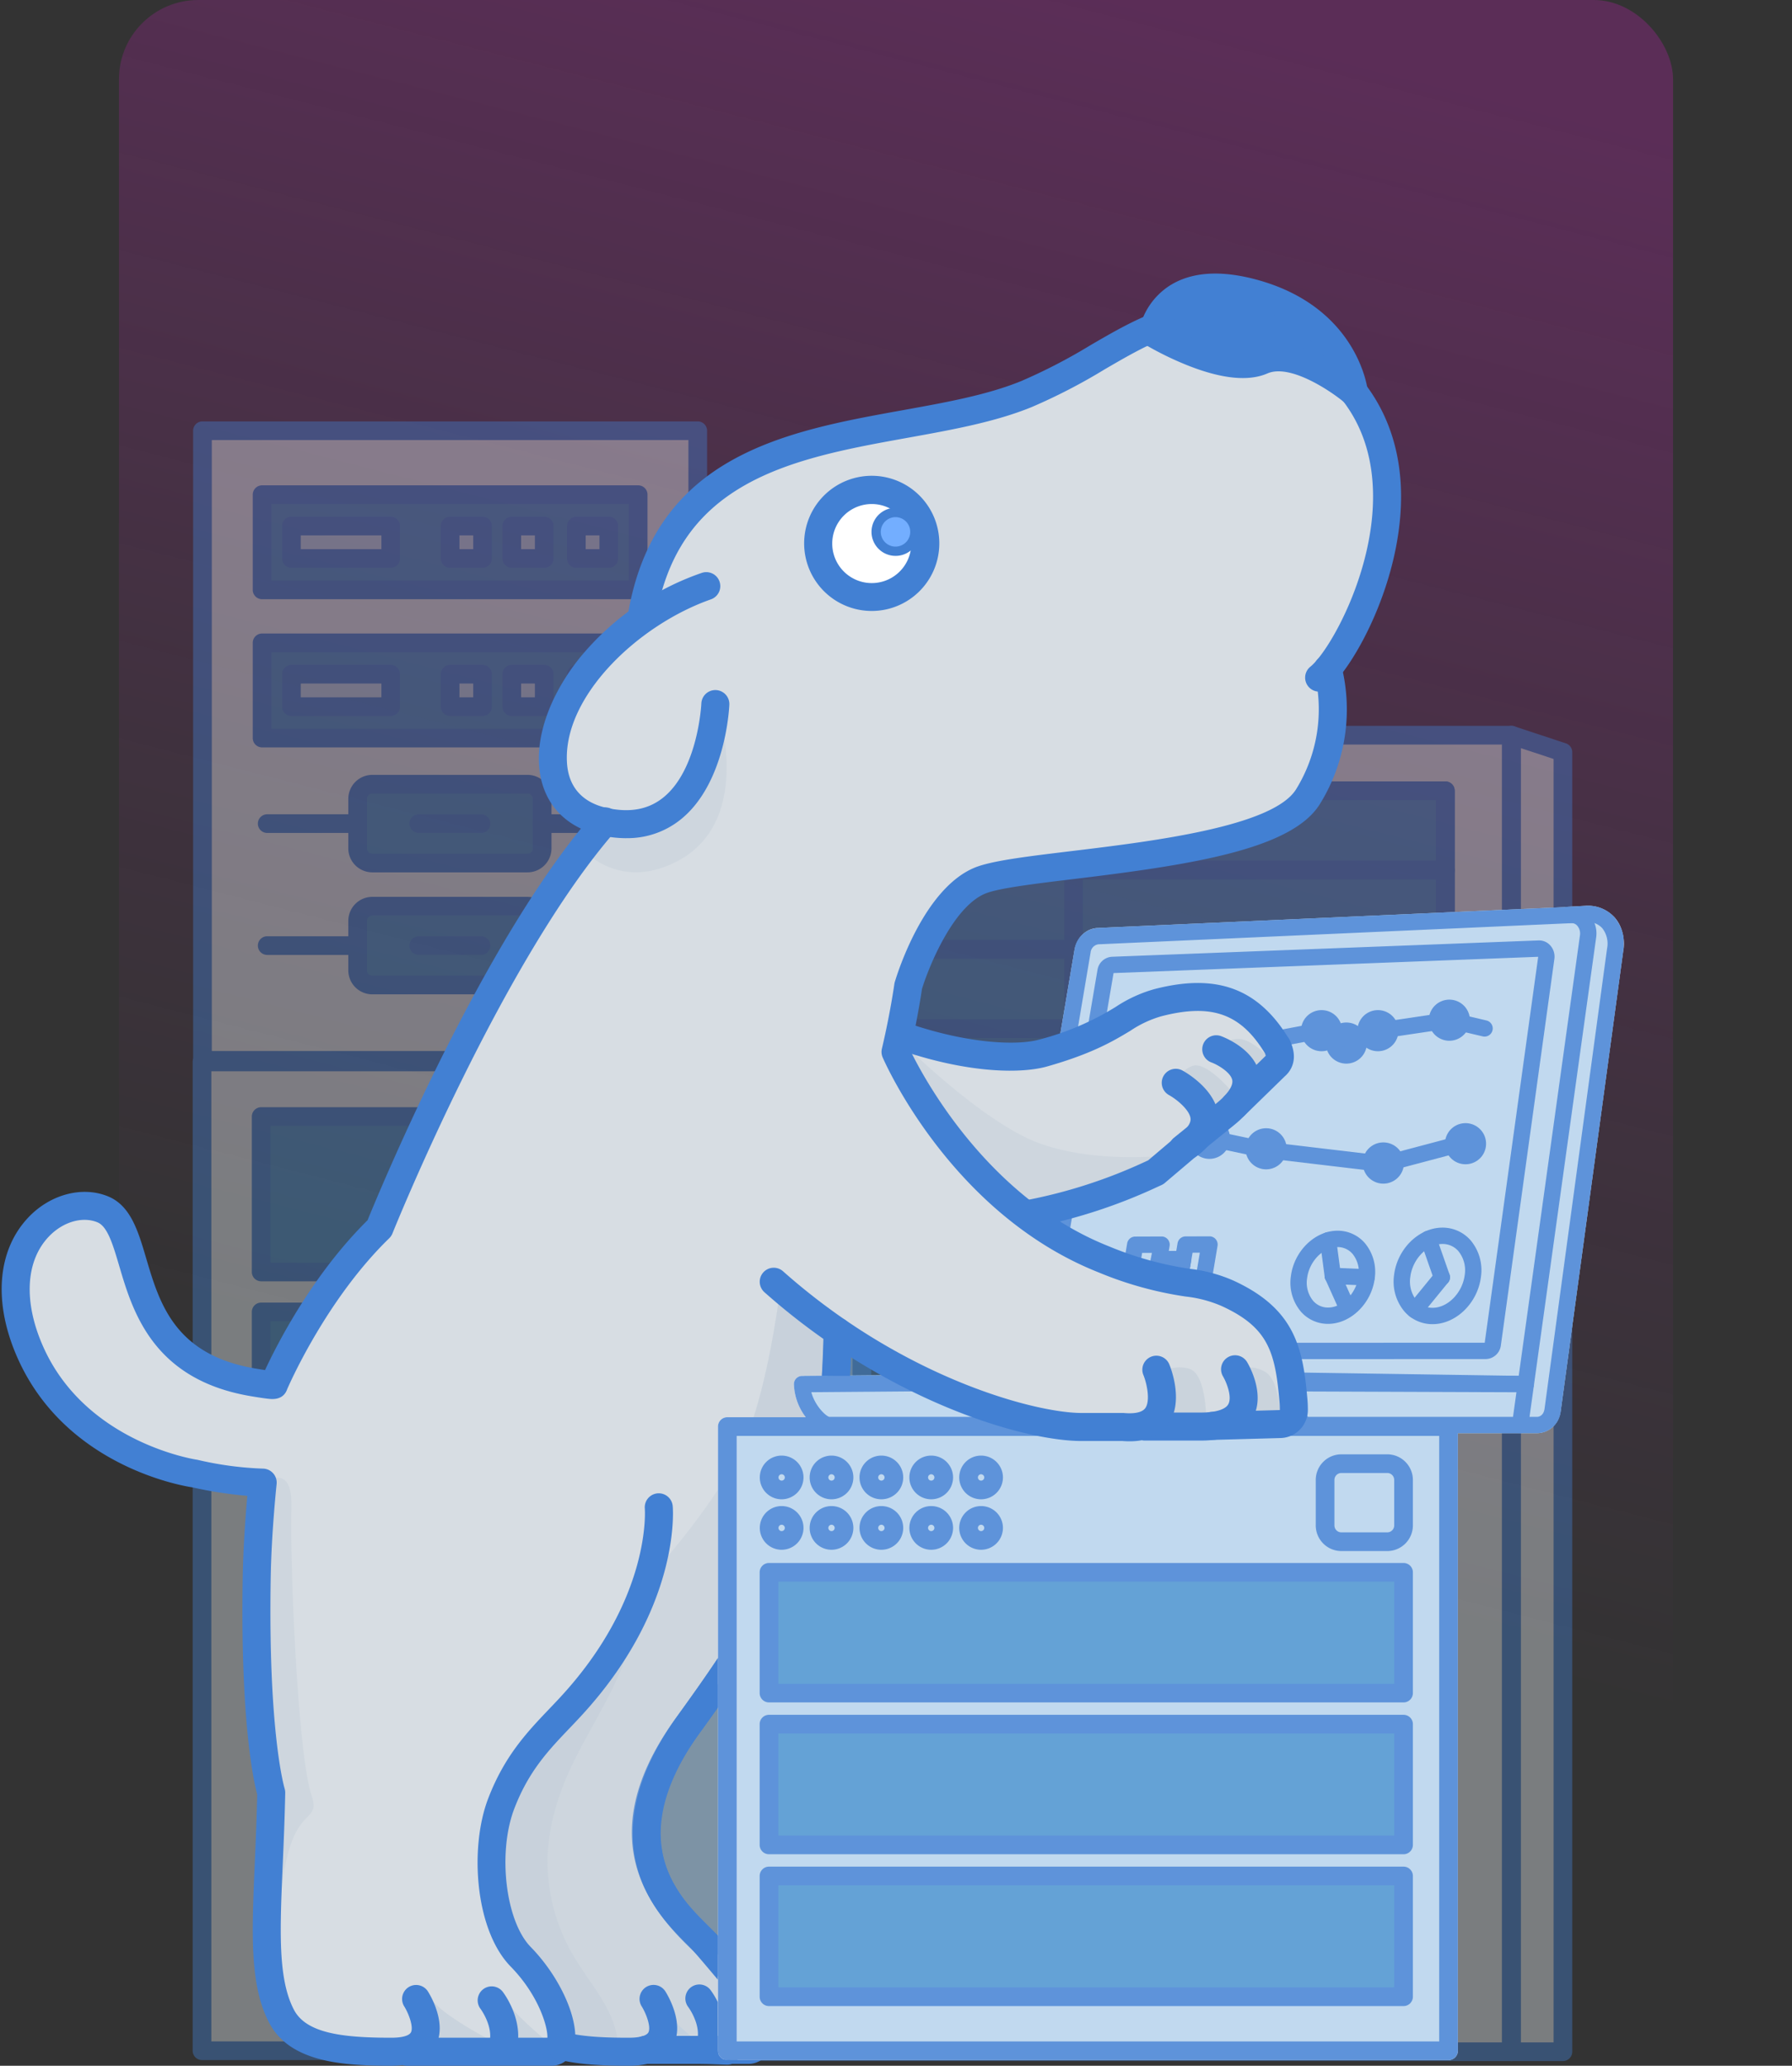 <?xml version="1.0" encoding="UTF-8"?>
<svg xmlns="http://www.w3.org/2000/svg" width="452" height="521" viewBox="0 0 452 521">
  <rect x="0" y="0" width="452" height="521" fill="#333333" stroke="none"/>
  <defs>
    <clipPath id="wbnwme3wzb">
      <path data-name="Rectangle 2554" style="fill:none" d="M0 0h409.16v452H0z"></path>
    </clipPath>
    <clipPath id="o3crdon7kc">
      <path data-name="Rectangle 2529" style="fill:none" d="M0 0h171.157v413.291H0z"></path>
    </clipPath>
    <clipPath id="vjwibgkxpd">
      <path data-name="Rectangle 2532" style="fill:none" d="M0 0h249.25v336.758H0z"></path>
    </clipPath>
    <clipPath id="hhtthblede">
      <path data-name="Rectangle 2533" style="fill:none" d="M0 0h58.979v145.191H0z"></path>
    </clipPath>
    <clipPath id="jarwl7i78f">
      <path data-name="Rectangle 2534" style="fill:none" d="M0 0h41.872v122.329H0z"></path>
    </clipPath>
    <clipPath id="depd463slg">
      <path data-name="Rectangle 2535" style="fill:none" d="M0 0h21.934v34.978H0z"></path>
    </clipPath>
    <clipPath id="fxlgde91xh">
      <path data-name="Rectangle 2543" style="fill:none" d="M0 0h228.48v291.137H0z"></path>
    </clipPath>
    <clipPath id="fqi5weobsi">
      <path data-name="Rectangle 2537" style="fill:none" d="M0 0h208.303v133.028H0z"></path>
    </clipPath>
    <clipPath id="cg9h2mbtsj">
      <path data-name="Rectangle 2539" style="fill:none" d="M0 0h181.915v157.431H0z"></path>
    </clipPath>
    <clipPath id="so79e8zcik">
      <path data-name="Rectangle 2544" style="fill:none" d="M0 0h12.747v14.565H0z"></path>
    </clipPath>
    <clipPath id="x3ktnooq1l">
      <path data-name="Rectangle 2545" style="fill:none" d="M0 0h11.437v15.085H0z"></path>
    </clipPath>
    <clipPath id="rqjndr6vzm">
      <path data-name="Rectangle 2546" style="fill:none" d="M0 0h36.352v43.603H0z"></path>
    </clipPath>
    <clipPath id="jdyfcq8ton">
      <path data-name="Rectangle 2547" style="fill:none" d="M0 0h74.058v43.461H0z"></path>
    </clipPath>
    <clipPath id="zrn2bjgkjo">
      <path data-name="Rectangle 2548" style="fill:none" d="M0 0h16.055v14.819H0z"></path>
    </clipPath>
    <clipPath id="oma52lqb1p">
      <path data-name="Rectangle 2549" style="fill:none" d="M0 0h14.774v15.001H0z"></path>
    </clipPath>
    <clipPath id="maq3bt31qq">
      <path data-name="Rectangle 2550" style="fill:none" d="M0 0h15.102v135.811H0z"></path>
    </clipPath>
    <clipPath id="1qpfwpgzwr">
      <path data-name="Rectangle 2551" style="fill:none" d="M0 0h14.07v13.314H0z"></path>
    </clipPath>
    <clipPath id="ixj3mmlw2s">
      <path data-name="Rectangle 2552" style="fill:none" d="M0 0h19.829v13.734H0z"></path>
    </clipPath>
    <linearGradient id="z17k0ycpua" x1=".544" y1=".748" x2=".691" gradientUnits="objectBoundingBox">
      <stop offset="0" stop-color="#be20b1" stop-opacity="0"></stop>
      <stop offset=".365" stop-color="#be20b1" stop-opacity=".302"></stop>
      <stop offset="1" stop-color="#be20b1"></stop>
    </linearGradient>
  </defs>
  <g data-name="Group 8218" transform="translate(-292 -175)">
    <rect data-name="Rectangle 2356" width="392" height="520" rx="20" transform="translate(322 175)" style="fill:url(#z17k0ycpua);opacity:.29"></rect>
    <g data-name="Group 7569">
      <g data-name="Group 7568" style="clip-path:url(#wbnwme3wzb)" transform="translate(292.42 244)">
        <g data-name="Group 7567">
          <g data-name="Group 7566" style="clip-path:url(#wbnwme3wzb)">
            <g data-name="Group 7514" style="opacity:.4">
              <g data-name="Group 7513">
                <g data-name="Group 7512" style="clip-path:url(#o3crdon7kc)" transform="translate(48.178 37.282)">
                  <path data-name="Rectangle 2515" transform="translate(1.426 161.554)" style="fill:#e4eaf0" d="M0 0h167.376v249.382H0z"></path>
                  <path data-name="Path 6631" d="M250.617 587.756H84.171a2.356 2.356 0 0 1-2.355-2.355V336.018a2.356 2.356 0 0 1 2.355-2.355h166.446a2.356 2.356 0 0 1 2.355 2.355V585.4a2.356 2.356 0 0 1-2.355 2.355m-164.09-4.711h161.735v-244.67H86.527z" transform="translate(-81.816 -174.465)" style="fill:#4280d3"></path>
                  <path data-name="Rectangle 2516" transform="translate(17.277 273.878)" style="fill:#4992cf" d="M0 0h137.704v39.2H0z"></path>
                  <path data-name="Path 6632" d="M247.215 568.325H109.51a2.356 2.356 0 0 1-2.355-2.355v-39.2a2.356 2.356 0 0 1 2.355-2.355h137.7a2.356 2.356 0 0 1 2.355 2.355v39.2a2.356 2.356 0 0 1-2.355 2.355m-135.349-4.711h132.998v-34.49H111.866z" transform="translate(-92.234 -252.89)" style="fill:#4280d3"></path>
                  <path data-name="Rectangle 2517" transform="translate(17.277 224.599)" style="fill:#4992cf" d="M0 0h137.704v39.2H0z"></path>
                  <path data-name="Path 6633" d="M247.215 484.638H109.51a2.355 2.355 0 0 1-2.355-2.355v-39.2a2.356 2.356 0 0 1 2.355-2.355h137.7a2.356 2.356 0 0 1 2.355 2.355v39.2a2.355 2.355 0 0 1-2.355 2.355m-135.349-4.711h132.998v-34.489H111.866z" transform="translate(-92.234 -218.483)" style="fill:#4280d3"></path>
                  <path data-name="Rectangle 2518" transform="translate(17.277 175.32)" style="fill:#4992cf" d="M0 0h137.704v39.2H0z"></path>
                  <path data-name="Path 6634" d="M247.215 400.952H109.51a2.356 2.356 0 0 1-2.355-2.355V359.4a2.356 2.356 0 0 1 2.355-2.355h137.7a2.356 2.356 0 0 1 2.355 2.355v39.2a2.356 2.356 0 0 1-2.355 2.355m-135.349-4.711h132.998v-34.492H111.866z" transform="translate(-92.234 -184.076)" style="fill:#4280d3"></path>
                  <path data-name="Path 6635" d="M333.364 734.334a6.527 6.527 0 1 1 6.527-6.527 6.534 6.534 0 0 1-6.527 6.527m0-8.343a1.816 1.816 0 1 0 1.816 1.816 1.818 1.818 0 0 0-1.816-1.816" transform="translate(-182.554 -333.831)" style="fill:#4280d3"></path>
                  <path data-name="Path 6636" d="M333.364 705.766a6.527 6.527 0 1 1 6.527-6.527 6.534 6.534 0 0 1-6.527 6.527m0-8.343a1.816 1.816 0 1 0 1.816 1.816 1.818 1.818 0 0 0-1.816-1.816" transform="translate(-182.554 -322.085)" style="fill:#4280d3"></path>
                  <path data-name="Path 6637" d="M305.286 734.334a6.527 6.527 0 1 1 6.527-6.527 6.534 6.534 0 0 1-6.527 6.527m0-8.343a1.816 1.816 0 1 0 1.816 1.816 1.818 1.818 0 0 0-1.816-1.816" transform="translate(-171.011 -333.831)" style="fill:#4280d3"></path>
                  <path data-name="Path 6638" d="M277.209 734.334a6.527 6.527 0 1 1 6.527-6.527 6.534 6.534 0 0 1-6.527 6.527m0-8.343a1.816 1.816 0 1 0 1.816 1.816 1.818 1.818 0 0 0-1.816-1.816" transform="translate(-159.467 -333.831)" style="fill:#4280d3"></path>
                  <path data-name="Path 6639" d="M277.209 705.766a6.527 6.527 0 1 1 6.527-6.527 6.534 6.534 0 0 1-6.527 6.527m0-8.343a1.816 1.816 0 1 0 1.816 1.816 1.818 1.818 0 0 0-1.816-1.816" transform="translate(-159.467 -322.085)" style="fill:#4280d3"></path>
                  <path data-name="Path 6640" d="M249.132 734.334a6.527 6.527 0 1 1 6.527-6.527 6.534 6.534 0 0 1-6.527 6.527m0-8.343a1.816 1.816 0 1 0 1.816 1.816 1.818 1.818 0 0 0-1.816-1.816" transform="translate(-147.923 -333.831)" style="fill:#4280d3"></path>
                  <path data-name="Path 6641" d="M249.132 705.766a6.527 6.527 0 1 1 6.527-6.527 6.534 6.534 0 0 1-6.527 6.527m0-8.343a1.816 1.816 0 1 0 1.816 1.816 1.818 1.818 0 0 0-1.816-1.816" transform="translate(-147.923 -322.085)" style="fill:#4280d3"></path>
                  <path data-name="Path 6642" d="M221.054 734.334a6.527 6.527 0 1 1 6.526-6.527 6.534 6.534 0 0 1-6.526 6.527m0-8.343a1.816 1.816 0 1 0 1.815 1.816 1.818 1.818 0 0 0-1.815-1.816" transform="translate(-136.379 -333.831)" style="fill:#4280d3"></path>
                  <path data-name="Path 6643" d="M221.054 705.766a6.527 6.527 0 1 1 6.526-6.527 6.534 6.534 0 0 1-6.526 6.527m0-8.343a1.816 1.816 0 1 0 1.815 1.816 1.818 1.818 0 0 0-1.815-1.816" transform="translate(-136.379 -322.085)" style="fill:#4280d3"></path>
                  <path data-name="Path 6644" d="M88.576 226.11h118.433a3.533 3.533 0 0 0 3.533-3.533V70.844a3.533 3.533 0 0 0-3.533-3.533H88.576a3.533 3.533 0 0 0-3.533 3.533v151.733a3.533 3.533 0 0 0 3.533 3.533" transform="translate(-83.143 -64.956)" style="fill:#e4eaf0"></path>
                  <path data-name="Path 6645" d="M209.294 226.821H84.363a2.356 2.356 0 0 1-2.355-2.355V65.667a2.356 2.356 0 0 1 2.355-2.355h124.931a2.356 2.356 0 0 1 2.355 2.355v158.8a2.356 2.356 0 0 1-2.355 2.355M86.719 222.11h120.22V68.022H86.719z" transform="translate(-81.895 -63.312)" style="fill:#4280d3"></path>
                  <path data-name="Rectangle 2519" transform="translate(17.503 18.478)" style="fill:#4992cf" d="M0 0h94.862v24.013H0z"></path>
                  <path data-name="Path 6646" d="M204.757 119.415H109.9a2.356 2.356 0 0 1-2.355-2.355V93.047a2.356 2.356 0 0 1 2.355-2.355h94.861a2.356 2.356 0 0 1 2.355 2.355v24.013a2.356 2.356 0 0 1-2.355 2.355m-92.51-4.715H202.4V95.4h-90.149z" transform="translate(-92.392 -74.569)" style="fill:#4280d3"></path>
                  <path data-name="Rectangle 2520" transform="translate(96.775 26.392)" style="fill:#bfd8ed" d="M0 0h8.185v8.185H0z"></path>
                  <path data-name="Path 6647" d="M252.7 117.027h-8.185a2.356 2.356 0 0 1-2.355-2.355v-8.185a2.356 2.356 0 0 1 2.355-2.355h8.185a2.356 2.356 0 0 1 2.355 2.355v8.185a2.356 2.356 0 0 1-2.355 2.355m-5.83-4.711h3.474v-3.474h-3.474z" transform="translate(-147.74 -80.094)" style="fill:#4280d3"></path>
                  <path data-name="Rectangle 2521" transform="translate(24.908 26.392)" style="fill:#bfd8ed" d="M0 0h25.049v8.185H0z"></path>
                  <path data-name="Path 6648" d="M147.518 117.027h-25.049a2.356 2.356 0 0 1-2.355-2.355v-8.185a2.356 2.356 0 0 1 2.355-2.355h25.049a2.356 2.356 0 0 1 2.355 2.355v8.185a2.356 2.356 0 0 1-2.355 2.355m-22.693-4.711h20.338v-3.474h-20.338z" transform="translate(-97.562 -80.094)" style="fill:#4280d3"></path>
                  <path data-name="Rectangle 2522" transform="translate(80.489 26.392)" style="fill:#bfd8ed" d="M0 0h8.185v8.185H0z"></path>
                  <path data-name="Path 6649" d="M225.043 117.027h-8.185a2.356 2.356 0 0 1-2.355-2.355v-8.185a2.356 2.356 0 0 1 2.355-2.355h8.185a2.356 2.356 0 0 1 2.355 2.355v8.185a2.356 2.356 0 0 1-2.355 2.355m-5.83-4.711h3.474v-3.474h-3.474z" transform="translate(-136.369 -80.094)" style="fill:#4280d3"></path>
                  <path data-name="Rectangle 2523" transform="translate(64.934 26.392)" style="fill:#bfd8ed" d="M0 0h8.185v8.185H0z"></path>
                  <path data-name="Path 6650" d="M198.628 117.027h-8.185a2.356 2.356 0 0 1-2.355-2.355v-8.185a2.356 2.356 0 0 1 2.355-2.355h8.185a2.356 2.356 0 0 1 2.355 2.355v8.185a2.356 2.356 0 0 1-2.355 2.355m-5.83-4.711h3.474v-3.474H192.8z" transform="translate(-125.508 -80.094)" style="fill:#4280d3"></path>
                  <path data-name="Rectangle 2524" transform="translate(17.503 55.85)" style="fill:#4992cf" d="M0 0h94.862v24.013H0z"></path>
                  <path data-name="Path 6651" d="M204.757 182.88H109.9a2.356 2.356 0 0 1-2.355-2.355v-24.014a2.356 2.356 0 0 1 2.355-2.355h94.861a2.356 2.356 0 0 1 2.355 2.355v24.013a2.356 2.356 0 0 1-2.355 2.355m-92.506-4.711H202.4v-19.3h-90.149z" transform="translate(-92.392 -100.662)" style="fill:#4280d3"></path>
                  <path data-name="Rectangle 2525" transform="translate(96.775 63.764)" style="fill:#bfd8ed" d="M0 0h8.185v8.185H0z"></path>
                  <path data-name="Path 6652" d="M252.7 180.492h-8.185a2.356 2.356 0 0 1-2.355-2.355v-8.185a2.356 2.356 0 0 1 2.355-2.355h8.185a2.356 2.356 0 0 1 2.355 2.355v8.185a2.356 2.356 0 0 1-2.355 2.355m-5.83-4.711h3.474v-3.474h-3.474z" transform="translate(-147.74 -106.188)" style="fill:#4280d3"></path>
                  <path data-name="Rectangle 2526" transform="translate(24.908 63.764)" style="fill:#bfd8ed" d="M0 0h25.049v8.185H0z"></path>
                  <path data-name="Path 6653" d="M147.518 180.492h-25.049a2.356 2.356 0 0 1-2.355-2.355v-8.185a2.356 2.356 0 0 1 2.355-2.355h25.049a2.356 2.356 0 0 1 2.355 2.355v8.185a2.356 2.356 0 0 1-2.355 2.355m-22.693-4.711h20.338v-3.474h-20.338z" transform="translate(-97.562 -106.188)" style="fill:#4280d3"></path>
                  <path data-name="Rectangle 2527" transform="translate(80.489 63.764)" style="fill:#bfd8ed" d="M0 0h8.185v8.185H0z"></path>
                  <path data-name="Path 6654" d="M225.043 180.492h-8.185a2.356 2.356 0 0 1-2.355-2.355v-8.185a2.356 2.356 0 0 1 2.355-2.355h8.185a2.356 2.356 0 0 1 2.355 2.355v8.185a2.356 2.356 0 0 1-2.355 2.355m-5.83-4.711h3.474v-3.474h-3.474z" transform="translate(-136.369 -106.188)" style="fill:#4280d3"></path>
                  <path data-name="Rectangle 2528" transform="translate(64.934 63.764)" style="fill:#bfd8ed" d="M0 0h8.185v8.185H0z"></path>
                  <path data-name="Path 6655" d="M198.628 180.492h-8.185a2.356 2.356 0 0 1-2.355-2.355v-8.185a2.356 2.356 0 0 1 2.355-2.355h8.185a2.356 2.356 0 0 1 2.355 2.355v8.185a2.356 2.356 0 0 1-2.355 2.355m-5.83-4.711h3.474v-3.474H192.8z" transform="translate(-125.508 -106.188)" style="fill:#4280d3"></path>
                  <path data-name="Path 6656" d="M195.325 290.823h-39.15a3.7 3.7 0 0 1-3.694-3.695v-12.486a3.7 3.7 0 0 1 3.694-3.7h39.149a3.7 3.7 0 0 1 3.694 3.7v12.487a3.7 3.7 0 0 1-3.694 3.695" transform="translate(-110.869 -148.68)" style="fill:#4992cf"></path>
                  <path data-name="Path 6657" d="M193.681 291.535h-39.149a6.057 6.057 0 0 1-6.05-6.051V273a6.057 6.057 0 0 1 6.05-6.051h39.149a6.057 6.057 0 0 1 6.05 6.051v12.486a6.057 6.057 0 0 1-6.05 6.051m-39.149-19.876a1.341 1.341 0 0 0-1.339 1.34v12.486a1.341 1.341 0 0 0 1.339 1.34h39.149a1.341 1.341 0 0 0 1.339-1.34V273a1.341 1.341 0 0 0-1.339-1.34z" transform="translate(-109.225 -147.035)" style="fill:#4280d3"></path>
                  <path data-name="Path 6658" d="M252.167 288.536h-22.3a2.355 2.355 0 1 1 0-4.711h22.3a2.355 2.355 0 1 1 0 4.711" transform="translate(-141.718 -153.974)" style="fill:#4280d3"></path>
                  <path data-name="Path 6659" d="M192.725 288.536H177a2.355 2.355 0 1 1 0-4.711h15.724a2.355 2.355 0 1 1 0 4.711" transform="translate(-119.982 -153.974)" style="fill:#4280d3"></path>
                  <path data-name="Path 6660" d="M134.4 288.536h-22.3a2.355 2.355 0 1 1 0-4.711h22.3a2.355 2.355 0 1 1 0 4.711" transform="translate(-93.301 -153.974)" style="fill:#4280d3"></path>
                  <path data-name="Path 6661" d="M195.325 238.58h-39.15a3.7 3.7 0 0 1-3.694-3.694V222.4a3.7 3.7 0 0 1 3.694-3.7h39.149a3.7 3.7 0 0 1 3.694 3.7v12.487a3.7 3.7 0 0 1-3.694 3.694" transform="translate(-110.869 -127.2)" style="fill:#4992cf"></path>
                  <path data-name="Path 6662" d="M193.681 239.291h-39.149a6.057 6.057 0 0 1-6.05-6.051v-12.485a6.057 6.057 0 0 1 6.05-6.051h39.149a6.057 6.057 0 0 1 6.05 6.051v12.486a6.057 6.057 0 0 1-6.05 6.051m-39.149-19.876a1.341 1.341 0 0 0-1.339 1.34v12.486a1.341 1.341 0 0 0 1.339 1.34h39.149a1.341 1.341 0 0 0 1.339-1.34v-12.487a1.341 1.341 0 0 0-1.339-1.34z" transform="translate(-109.225 -125.556)" style="fill:#4280d3"></path>
                  <path data-name="Path 6663" d="M252.167 236.292h-22.3a2.355 2.355 0 1 1 0-4.711h22.3a2.355 2.355 0 1 1 0 4.711" transform="translate(-141.718 -132.495)" style="fill:#4280d3"></path>
                  <path data-name="Path 6664" d="M192.725 236.292H177a2.355 2.355 0 1 1 0-4.711h15.724a2.355 2.355 0 1 1 0 4.711" transform="translate(-119.982 -132.495)" style="fill:#4280d3"></path>
                  <path data-name="Path 6665" d="M134.4 236.292h-22.3a2.355 2.355 0 1 1 0-4.711h22.3a2.355 2.355 0 1 1 0 4.711" transform="translate(-93.301 -132.495)" style="fill:#4280d3"></path>
                </g>
              </g>
            </g>
            <g data-name="Group 7517" style="opacity:.4">
              <g data-name="Group 7516">
                <g data-name="Group 7515" style="clip-path:url(#vjwibgkxpd)" transform="translate(146.903 114.063)">
                  <path data-name="Path 6666" d="m496.367 202-10.949-4.3H259.39l-9.918 4.3v327.75h246.895z" transform="translate(-249.472 -195.347)" style="fill:#e4eaf0"></path>
                  <path data-name="Rectangle 2530" transform="translate(29.65 16.375)" style="fill:#4992cf" d="M0 0h187.596v219.945H0z"></path>
                  <path data-name="Rectangle 2531" transform="translate(13.036 236.32)" style="fill:#82b5de" d="M0 0h204.21v84.062H0z"></path>
                  <path data-name="Path 6667" d="M490.8 530.461H269.894a2.356 2.356 0 0 1-2.355-2.355V196.058a2.356 2.356 0 0 1 2.355-2.355H490.8a2.356 2.356 0 0 1 2.355 2.355v332.048a2.356 2.356 0 0 1-2.355 2.355m-218.55-4.711h216.2V198.414h-216.2z" transform="translate(-256.9 -193.703)" style="fill:#4280d3"></path>
                  <path data-name="Path 6668" d="M470.295 526.23H260.529a2.355 2.355 0 0 1-2.355-2.355V219.866a2.356 2.356 0 0 1 2.355-2.355h209.766a2.356 2.356 0 0 1 2.355 2.355v304.008a2.355 2.355 0 0 1-2.355 2.355m-207.41-4.711H467.94v-299.3H262.885z" transform="translate(-253.05 -203.491)" style="fill:#4280d3"></path>
                  <path data-name="Path 6669" d="M485.773 242.217h-187.6a2.356 2.356 0 0 1-2.355-2.355v-20a2.356 2.356 0 0 1 2.355-2.355h187.6a2.356 2.356 0 0 1 2.355 2.355v20a2.356 2.356 0 0 1-2.355 2.355m-185.24-4.711h182.885v-15.284H300.533z" transform="translate(-268.528 -203.491)" style="fill:#4280d3"></path>
                  <path data-name="Path 6670" d="M485.773 276.173h-187.6a2.356 2.356 0 0 1-2.355-2.355v-20a2.356 2.356 0 0 1 2.355-2.355h187.6a2.356 2.356 0 0 1 2.355 2.355v20a2.356 2.356 0 0 1-2.355 2.355m-185.24-4.711h182.885v-15.284H300.533z" transform="translate(-268.528 -217.452)" style="fill:#4280d3"></path>
                  <path data-name="Path 6671" d="M485.773 310.129h-187.6a2.356 2.356 0 0 1-2.355-2.355v-19.996a2.355 2.355 0 0 1 2.355-2.355h187.6a2.355 2.355 0 0 1 2.355 2.355v19.995a2.356 2.356 0 0 1-2.355 2.355m-185.24-4.711h182.885v-15.284H300.533z" transform="translate(-268.528 -231.413)" style="fill:#4280d3"></path>
                  <path data-name="Path 6672" d="M485.773 344.084h-187.6a2.356 2.356 0 0 1-2.355-2.355v-20a2.356 2.356 0 0 1 2.355-2.355h187.6a2.356 2.356 0 0 1 2.355 2.355v20a2.356 2.356 0 0 1-2.355 2.355m-185.24-4.711h182.885v-15.284H300.533z" transform="translate(-268.528 -245.373)" style="fill:#4280d3"></path>
                  <path data-name="Path 6673" d="M485.773 378.04h-187.6a2.356 2.356 0 0 1-2.355-2.355v-20a2.356 2.356 0 0 1 2.355-2.355h187.6a2.356 2.356 0 0 1 2.355 2.355v20a2.356 2.356 0 0 1-2.355 2.355m-185.24-4.711h182.885v-15.284H300.533z" transform="translate(-268.528 -259.334)" style="fill:#4280d3"></path>
                  <path data-name="Path 6674" d="M485.773 412h-187.6a2.356 2.356 0 0 1-2.355-2.355v-20a2.355 2.355 0 0 1 2.355-2.355h187.6a2.355 2.355 0 0 1 2.355 2.355v19.995a2.356 2.356 0 0 1-2.355 2.36m-185.24-4.711h182.885V392H300.533z" transform="translate(-268.528 -273.295)" style="fill:#4280d3"></path>
                  <path data-name="Path 6675" d="M485.773 445.951h-187.6a2.356 2.356 0 0 1-2.355-2.355v-20a2.356 2.356 0 0 1 2.355-2.355h187.6a2.356 2.356 0 0 1 2.355 2.355v20a2.356 2.356 0 0 1-2.355 2.355m-185.24-4.711h182.885v-15.284H300.533z" transform="translate(-268.528 -287.255)" style="fill:#4280d3"></path>
                  <path data-name="Path 6676" d="M485.773 479.907h-187.6a2.356 2.356 0 0 1-2.355-2.355v-20a2.356 2.356 0 0 1 2.355-2.355h187.6a2.356 2.356 0 0 1 2.355 2.355v20a2.356 2.356 0 0 1-2.355 2.355m-185.24-4.707h182.885v-15.288H300.533z" transform="translate(-268.528 -301.216)" style="fill:#4280d3"></path>
                  <path data-name="Path 6677" d="M485.773 513.862h-187.6a2.356 2.356 0 0 1-2.355-2.355v-19.995a2.355 2.355 0 0 1 2.355-2.355h187.6a2.355 2.355 0 0 1 2.355 2.355v19.995a2.356 2.356 0 0 1-2.355 2.355m-185.24-4.711h182.885v-15.284H300.533z" transform="translate(-268.528 -315.177)" style="fill:#4280d3"></path>
                  <path data-name="Path 6678" d="M485.773 547.818h-187.6a2.356 2.356 0 0 1-2.355-2.355v-20a2.356 2.356 0 0 1 2.355-2.355h187.6a2.356 2.356 0 0 1 2.355 2.355v20a2.356 2.356 0 0 1-2.355 2.355m-185.24-4.711h182.885v-15.284H300.533z" transform="translate(-268.528 -329.137)" style="fill:#4280d3"></path>
                  <path data-name="Path 6679" d="M485.773 581.774h-187.6a2.356 2.356 0 0 1-2.355-2.355v-20a2.356 2.356 0 0 1 2.355-2.355h187.6a2.356 2.356 0 0 1 2.355 2.355v20a2.356 2.356 0 0 1-2.355 2.355m-185.24-4.711h182.885v-15.284H300.533z" transform="translate(-268.528 -343.098)" style="fill:#4280d3"></path>
                  <path data-name="Path 6680" d="M658.031 530.461h-12.994a2.356 2.356 0 0 1-2.355-2.355V196.058a2.356 2.356 0 0 1 3.095-2.236l12.994 4.3a2.355 2.355 0 0 1 1.616 2.236v327.748a2.356 2.356 0 0 1-2.355 2.355m-10.638-4.711h8.283V202.057l-8.283-2.739z" transform="translate(-411.137 -193.703)" style="fill:#4280d3"></path>
                  <path data-name="Path 6681" d="M418.043 708.928H384.5a9.042 9.042 0 0 1-9.032-9.032v-28.987a9.042 9.042 0 0 1 9.032-9.033h33.545a9.043 9.043 0 0 1 9.032 9.033V699.9a9.043 9.043 0 0 1-9.032 9.032M384.5 666.588a4.326 4.326 0 0 0-4.321 4.322v28.99a4.326 4.326 0 0 0 4.321 4.322h33.545a4.326 4.326 0 0 0 4.321-4.322v-28.991a4.326 4.326 0 0 0-4.321-4.322z" transform="translate(-301.273 -386.189)" style="fill:#4280d3"></path>
                  <path data-name="Path 6682" d="M497.688 708.928h-33.545a9.042 9.042 0 0 1-9.032-9.032v-28.987a9.042 9.042 0 0 1 9.032-9.033h33.545a9.043 9.043 0 0 1 9.032 9.033V699.9a9.043 9.043 0 0 1-9.032 9.032m-33.545-42.34a4.326 4.326 0 0 0-4.321 4.322V699.9a4.326 4.326 0 0 0 4.321 4.322h33.545a4.326 4.326 0 0 0 4.321-4.322v-28.991a4.326 4.326 0 0 0-4.321-4.322z" transform="translate(-334.019 -386.189)" style="fill:#4280d3"></path>
                  <path data-name="Path 6683" d="M577.332 708.928h-33.545a9.042 9.042 0 0 1-9.032-9.032v-28.987a9.042 9.042 0 0 1 9.032-9.033h33.545a9.042 9.042 0 0 1 9.032 9.033V699.9a9.042 9.042 0 0 1-9.032 9.032m-33.545-42.34a4.326 4.326 0 0 0-4.321 4.322V699.9a4.326 4.326 0 0 0 4.321 4.322h33.545a4.326 4.326 0 0 0 4.321-4.322v-28.991a4.326 4.326 0 0 0-4.321-4.322z" transform="translate(-366.764 -386.189)" style="fill:#4280d3"></path>
                  <path data-name="Path 6684" d="M418.043 638.075H384.5a9.042 9.042 0 0 1-9.032-9.033v-28.986a9.042 9.042 0 0 1 9.032-9.032h33.545a9.042 9.042 0 0 1 9.032 9.032v28.987a9.043 9.043 0 0 1-9.032 9.033M384.5 595.735a4.326 4.326 0 0 0-4.321 4.321v28.987a4.326 4.326 0 0 0 4.321 4.322h33.545a4.326 4.326 0 0 0 4.321-4.322v-28.987a4.326 4.326 0 0 0-4.321-4.321z" transform="translate(-301.273 -357.059)" style="fill:#4280d3"></path>
                  <path data-name="Path 6685" d="M497.688 638.075h-33.545a9.042 9.042 0 0 1-9.032-9.033v-28.986a9.042 9.042 0 0 1 9.032-9.032h33.545a9.042 9.042 0 0 1 9.032 9.032v28.987a9.043 9.043 0 0 1-9.032 9.033m-33.545-42.34a4.326 4.326 0 0 0-4.321 4.321v28.987a4.326 4.326 0 0 0 4.321 4.322h33.545a4.326 4.326 0 0 0 4.321-4.322v-28.988a4.326 4.326 0 0 0-4.321-4.321z" transform="translate(-334.019 -357.059)" style="fill:#4280d3"></path>
                  <path data-name="Path 6686" d="M577.332 638.075h-33.545a9.042 9.042 0 0 1-9.032-9.033v-28.986a9.042 9.042 0 0 1 9.032-9.032h33.545a9.042 9.042 0 0 1 9.032 9.032v28.987a9.042 9.042 0 0 1-9.032 9.033m-33.545-42.34a4.326 4.326 0 0 0-4.321 4.321v28.987a4.326 4.326 0 0 0 4.321 4.322h33.545a4.326 4.326 0 0 0 4.321-4.322v-28.988a4.326 4.326 0 0 0-4.321-4.321z" transform="translate(-366.764 -357.059)" style="fill:#4280d3"></path>
                  <path data-name="Path 6687" d="M457.466 442.785a2.355 2.355 0 0 1-2.355-2.355V219.866a2.355 2.355 0 1 1 4.711 0V440.43a2.356 2.356 0 0 1-2.355 2.355" transform="translate(-334.019 -203.491)" style="fill:#4280d3"></path>
                </g>
              </g>
            </g>
            <path data-name="Path 6688" d="M352.518 55.933c-.239-10.082-3.09-18.743-8.484-25.891-.612-3.467-4.64-19.916-26.6-25.989-8.867-2.452-15.979-2-21.138 1.348a16 16 0 0 0-6.185 7.675 132.539 132.539 0 0 0-13.682 7.268 140.634 140.634 0 0 1-17.694 9.161c-8.715 3.559-19.176 5.445-30.25 7.441-28.756 5.185-61.317 11.063-68.007 50.132-15.1 10.9-23.262 26.353-22.424 37.944a16.883 16.883 0 0 0 11.486 15.38c-14.5 17.468-28.346 42.975-37.586 61.733-9.6 19.488-16.27 35.74-17.384 38.485-14.793 14.525-23.908 33.426-26.225 38.565a91.133 91.133 0 0 1-3.7-.575C43.5 274.984 39.374 261 36.058 249.762c-1.979-6.71-3.689-12.5-8.664-14.6-5.828-2.449-13.192-.57-18.325 4.676-7.7 7.868-8.688 20.641-2.652 34.168 11.9 26.665 40.8 31.378 42.938 31.692a99.627 99.627 0 0 0 15.245 2.238c-.385 4.059-1.154 13.113-1.3 21.913-.634 37.527 2.978 52.162 3.662 54.578-.131 6.317-.389 12.248-.616 17.491-.766 17.66-1.319 30.42 3.442 39.562 4.794 9.205 16.963 10.076 29.131 10.076h.543a20.534 20.534 0 0 0 2.866-.2 2.044 2.044 0 0 0 .867.2h23.5a2.568 2.568 0 0 0 .638-.085 2.043 2.043 0 0 0 .552.085H139.7a4.135 4.135 0 0 0 3.089-1.311 76.864 76.864 0 0 0 16.082 1.311h.483a18.233 18.233 0 0 0 4.278-.466h25.715a4.221 4.221 0 0 0 4.012-2.736c2.46-5.846-3.451-17.716-10.294-24.714-.748-.764-1.636-1.606-2.576-2.5-4.607-4.369-10.916-10.353-13.6-18.806-3.169-9.993-.268-21.288 8.621-33.571l.535-.739c13.789-19.045 36.613-50.579 37.831-96.305 24.482 16.009 48.1 22.275 59.541 22.274h10.346q.9.074 1.738.074a14.946 14.946 0 0 0 3.142-.32 2.043 2.043 0 0 0 .722.137h14.126a22.532 22.532 0 0 0 5.6-.627h14.333a5.6 5.6 0 0 0 5.595-5.63c0-.871-.029-1.586-.074-2.125-1.055-12.776-2.958-22.348-17.907-29.184a36.836 36.836 0 0 0-10.476-2.811 86.847 86.847 0 0 1-20.794-5.77 78.8 78.8 0 0 1-15.507-8.309 132.9 132.9 0 0 0 27.631-9.365q.589-.269 1.083-.492a2.036 2.036 0 0 0 .488-.308l7.411-6.288a17.289 17.289 0 0 0 3.176-2.735l6.941-5.625a25.843 25.843 0 0 0 2.414-2.208c.013-.012.028-.02.041-.032l10.215-9.953c1.177-.99 2.756-3.142 1.158-6.923a3.141 3.141 0 0 0-.239-.571 2.68 2.68 0 0 0-.328-.485c-7.4-11.947-17.014-15.4-32.029-11.543a32.731 32.731 0 0 0-9.389 4.31c-3.982 2.393-8.939 5.371-19.622 8.4-5.652 1.6-17.76 1.151-32.07-3.48a2.042 2.042 0 0 0-1.4.057 204.437 204.437 0 0 0 1.976-11.041c.568-1.817 6.745-20.856 16.794-25.087 3.476-1.464 12.509-2.554 22.967-3.816 23.845-2.878 53.521-6.46 60.8-18.2a44.017 44.017 0 0 0 5.5-32.844c6.5-8.252 15.172-26.777 14.734-45.265" transform="translate(-1.029 -1.028)" style="fill:#d7dde3"></path>
            <path data-name="Path 6689" d="M313.648 751.5s-11.484-8.024-15.078-12.96c-1.947-2.675 3.394 10.605 4.237 12.688a.435.435 0 0 0 .407.271z" transform="translate(-122.58 -303.499)" style="fill:#c3d1df"></path>
            <path data-name="Path 6690" d="M299.3 635.4h-11.817a3.533 3.533 0 1 1 0-7.066h10.8c.126-2.722-2.227-10.751-9.262-17.944-.674-.689-1.486-1.459-2.426-2.351-9.408-8.922-28.982-27.487-5.658-59.716l.536-.74c13.771-19.022 36.822-50.861 36.822-96.844a3.533 3.533 0 0 1 7.066 0c0 48.272-23.891 81.271-38.164 100.987l-.535.739c-19.7 27.218-4.365 41.758 4.8 50.446.951.9 1.848 1.753 2.616 2.537 8.212 8.4 13.066 20.448 10.6 26.314a5.7 5.7 0 0 1-5.378 3.638" transform="translate(-110.981 -183.864)" style="fill:#4280d3"></path>
            <g data-name="Group 7520" style="mix-blend-mode:multiply;isolation:isolate;opacity:.3">
              <g data-name="Group 7519">
                <g data-name="Group 7518" style="clip-path:url(#hhtthblede)" transform="translate(124.056 303.039)">
                  <path data-name="Path 6691" d="M217.535 586.463c-5.854 8.038-7.731 30.589-6.508 35.383s15.94 26.719 16.317 31.079 4.029 7.092 12.83 6.874 29.478.007 29.478.007V638.14a28.2 28.2 0 0 1-1.934-2.036c-2.607-3.063-4.484-6.678-6.971-9.837-2.392-3.038-5.088-5.831-7.352-8.971a26.386 26.386 0 0 1-2.975-5.09 16.7 16.7 0 0 1-1.236-5.476 31.225 31.225 0 0 1 1.87-11.671 82.376 82.376 0 0 1 8.626-18.435 44.9 44.9 0 0 1 9.973-11.35v-50.653a176.541 176.541 0 0 1-18.475 24.388s-27.788 39.416-33.642 47.454" transform="translate(-210.672 -514.622)" style="fill:#b9c7d4"></path>
                </g>
              </g>
            </g>
            <g data-name="Group 7523" style="mix-blend-mode:multiply;isolation:isolate;opacity:.3">
              <g data-name="Group 7522">
                <g data-name="Group 7521" style="clip-path:url(#jarwl7i78f)" transform="translate(124.056 325.901)">
                  <path data-name="Path 6692" d="M242.118 675.645c.128-9.374-6.864-16.235-11.26-23.815a46.917 46.917 0 0 1-6.558-23.838c.067-8.859 2.8-17.4 6.685-25.285 4.153-8.43 9.343-16.293 12.681-25.117 3.031-8.015 5.163-16.4 8.877-24.143-.864.98-1.367 1.526-1.367 1.526s-27.788 39.416-33.641 47.454-7.731 30.589-6.508 35.383 15.939 26.719 16.317 31.079 4.03 7.092 12.83 6.874c.6-.014 1.248-.027 1.941-.038v-.08" transform="translate(-210.672 -553.446)" style="fill:#b9c7d4"></path>
                </g>
              </g>
            </g>
            <path data-name="Path 6693" d="M310.831 506.011a88.217 88.217 0 0 0 2.507-4.4 57.384 57.384 0 0 0 3.367-7.938l-5.874.088z" transform="translate(-127.796 -202.972)" style="fill:#b9c7d4"></path>
            <g data-name="Group 7526" style="mix-blend-mode:multiply;isolation:isolate;opacity:.3">
              <g data-name="Group 7525">
                <g data-name="Group 7524" style="clip-path:url(#depd463slg)" transform="translate(188.909 255.727)">
                  <path data-name="Path 6694" d="m342.74 445.422-14.44-11.145s-2.3 20.071-7.493 34.978l19.827-.3s-6.782-5.022-6.849-10.322l8.422-.97z" transform="translate(-320.806 -434.277)" style="fill:#b9c7d4"></path>
                </g>
              </g>
            </g>
            <g data-name="Group 7529" style="mix-blend-mode:multiply;isolation:isolate;opacity:.3">
              <g data-name="Group 7528">
                <g data-name="Group 7527" style="clip-path:url(#depd463slg)" transform="translate(188.909 255.727)">
                  <path data-name="Path 6695" d="m342.74 445.422-14.44-11.145s-2.3 20.071-7.493 34.978l19.827-.3s-6.782-5.022-6.849-10.322l8.422-.97z" transform="translate(-320.806 -434.277)" style="fill:#b9c7d4"></path>
                </g>
              </g>
            </g>
            <path data-name="Path 6696" d="M535.161 282.155 519.4 398.17a7.449 7.449 0 0 1-.626 2.171 6.053 6.053 0 0 1-5.339 3.453h-19.979v155.754a2.356 2.356 0 0 1-2.356 2.352H309.186a2.356 2.356 0 0 1-2.355-2.355V402.117a2.356 2.356 0 0 1 2.355-2.355h19.784a14.454 14.454 0 0 1-2.993-8.351 2.061 2.061 0 0 1 2.044-2.061l7.8-.064 42.864-.4 17.869-105.816.2-1.186c.02-.12.048-.235.074-.352.016-.074.028-.149.047-.221.028-.111.064-.219.1-.328.023-.075.041-.151.066-.224a7.011 7.011 0 0 1 .418-.982c.008-.016.015-.033.024-.049.024-.045.051-.087.076-.131a6.41 6.41 0 0 1 2.156-2.31 5.815 5.815 0 0 1 2.87-.913l118.14-5.279a2.062 2.062 0 0 1 .4-.063l4.5-.252a9.075 9.075 0 0 1 7.174 2.735c.049.053.1.1.153.153a9.05 9.05 0 0 1 1.59 2.577 10.982 10.982 0 0 1 .634 5.913" transform="translate(-126.151 -111.324)" style="fill:#fff"></path>
            <g data-name="Group 7538" style="opacity:.85">
              <g data-name="Group 7537">
                <g data-name="Group 7536" style="clip-path:url(#fxlgde91xh)" transform="translate(180.68 159.443)">
                  <g data-name="Group 7532" style="opacity:.4">
                    <g data-name="Group 7531">
                      <g data-name="Group 7530" style="clip-path:url(#fqi5weobsi)" transform="translate(20.177)">
                        <path data-name="Path 6697" d="M547.024 273.664a9.047 9.047 0 0 0-7.325-2.888l-4.5.252a2.062 2.062 0 0 0-.4.063l-118.14 5.279a6.346 6.346 0 0 0-5.825 5.51l-18.069 107-49.627.468a2.061 2.061 0 0 0-2.046 2.061c0 5.979 5.23 12.383 8.91 12.383h177.522a6.13 6.13 0 0 0 5.965-5.624l15.76-116.015a10.251 10.251 0 0 0-2.224-8.491" transform="translate(-341.096 -270.766)" style="fill:#4992cf"></path>
                      </g>
                    </g>
                  </g>
                  <path data-name="Path 6698" d="M653.262 403.794h-4.278a2.061 2.061 0 1 1 0-4.122h4.278c.455-.021 1.632-.263 1.881-2.063l15.767-116.054a6.289 6.289 0 0 0-1.226-5.151 4.872 4.872 0 0 0-4.047-1.51l-4.464.25a2.061 2.061 0 1 1-.231-4.116l4.5-.252a9.05 9.05 0 0 1 7.325 2.888 10.251 10.251 0 0 1 2.225 8.491L659.227 398.17a6.13 6.13 0 0 1-5.965 5.624" transform="translate(-446.657 -270.766)" style="fill:#4280d3"></path>
                  <path data-name="Path 6699" d="M560.538 393.656h-.008l-130.168-.48a2.061 2.061 0 0 1-2.024-2.4l18.357-108.707a6.345 6.345 0 0 1 5.826-5.51l119.389-5.339a5.917 5.917 0 0 1 4.64 1.98 7.073 7.073 0 0 1 1.726 5.767l-15.7 112.912a2.061 2.061 0 0 1-2.041 1.777m-127.731-4.593 125.937.465L574.193 278.4a3.008 3.008 0 0 0-.69-2.424 1.819 1.819 0 0 0-1.409-.638L452.7 280.673a2.307 2.307 0 0 0-1.945 2.079z" transform="translate(-356.776 -270.95)" style="fill:#4280d3"></path>
                  <path data-name="Path 6700" d="M467.924 485.912H348.256c-2.694 0-5.2-3.071-5.9-4.013a14.468 14.468 0 0 1-3.007-8.371 2.061 2.061 0 0 1 2.044-2.061l118.544-.969a2.01 2.01 0 0 1 1.7.872l7.973 11.291a2.061 2.061 0 0 1-1.684 3.25M348.3 481.79h115.645l-5.056-7.161-115.148.942c.873 3.326 3.589 6.011 4.557 6.219" transform="translate(-320.199 -352.884)" style="fill:#4280d3"></path>
                  <path data-name="Path 6701" d="M446.194 391.238a3.782 3.782 0 0 1-2.879-1.36 4.24 4.24 0 0 1-.927-3.465l15.863-93.313a3.926 3.926 0 0 1 3.674-3.369l107.6-4.121a3.776 3.776 0 0 1 2.938 1.258 4.226 4.226 0 0 1 1.037 3.432l-13.488 97.392a3.928 3.928 0 0 1-3.823 3.505l-109.983.038zm16.119-97.394L446.452 387.1v.012l109.479-.038 13.488-97.335zm-.313-2.05z" transform="translate(-362.539 -276.869)" style="fill:#4280d3"></path>
                  <path data-name="Path 6702" d="M506.575 434.5h-6.015a2.06 2.06 0 0 1-2.032-2.4l3.025-18.016a2.061 2.061 0 0 1 2.026-1.72l6.019-.02a2.06 2.06 0 0 1 2.039 2.4l-3.029 18.037a2.061 2.061 0 0 1-2.033 1.719M503 430.374h1.835l2.335-13.906-1.837.006z" transform="translate(-385.634 -328.972)" style="fill:#4280d3"></path>
                  <path data-name="Path 6703" d="M485.62 434.524h-6.638a2.06 2.06 0 0 1-2.032-2.4l3.018-17.973a2.06 2.06 0 0 1 2.026-1.719l6.642-.023a2.038 2.038 0 0 1 1.578.727 2.06 2.06 0 0 1 .461 1.675l-3.021 18a2.061 2.061 0 0 1-2.033 1.719m-4.2-4.122h2.458l2.328-13.866-2.46.009z" transform="translate(-376.762 -329)" style="fill:#4280d3"></path>
                  <path data-name="Path 6704" d="M474.746 439h-6.068a2.06 2.06 0 0 1-2.032-2.4l1.946-11.589a2.086 2.086 0 0 1 2.056-1.719l6.051.071a2.061 2.061 0 0 1 2.009 2.4l-1.929 11.518a2.062 2.062 0 0 1-2.033 1.719m-3.632-4.122H473l1.243-7.424-1.88-.022z" transform="translate(-372.526 -333.474)" style="fill:#4280d3"></path>
                  <path data-name="Path 6705" d="M496.323 437.066h-6.068a2.06 2.06 0 0 1-2.032-2.4l2.41-14.355a2.061 2.061 0 0 1 2.033-1.72h6.068a2.061 2.061 0 0 1 2.033 2.4l-2.41 14.356a2.062 2.062 0 0 1-2.033 1.719m-3.632-4.122h1.888l1.72-10.234h-1.89z" transform="translate(-381.397 -331.542)" style="fill:#4280d3"></path>
                  <path data-name="Path 6706" d="M464.986 437.066H459.7a2.061 2.061 0 0 1-2.036-2.385l2.289-14.356a2.061 2.061 0 0 1 2.036-1.737h5.411a2.06 2.06 0 0 1 2.032 2.4l-2.41 14.356a2.061 2.061 0 0 1-2.033 1.719m-2.871-4.122h1.127l1.718-10.234h-1.214z" transform="translate(-368.834 -331.542)" style="fill:#4280d3"></path>
                  <path data-name="Path 6707" d="M561.539 433.439a9.044 9.044 0 0 1-6.861-3.086 11.31 11.31 0 0 1-2.525-8.912c.778-6.338 6.056-11.5 11.765-11.5a9.043 9.043 0 0 1 6.861 3.086 11.31 11.31 0 0 1 2.525 8.912c-.778 6.338-6.056 11.5-11.765 11.5m2.378-19.37c-3.635 0-7.149 3.607-7.673 7.875a7.2 7.2 0 0 0 1.521 5.678 4.906 4.906 0 0 0 3.774 1.7c3.635 0 7.149-3.607 7.673-7.875a7.2 7.2 0 0 0-1.52-5.678 4.909 4.909 0 0 0-3.775-1.7" transform="translate(-407.653 -327.989)" style="fill:#4280d3"></path>
                  <path data-name="Path 6708" d="M606.076 432.966a9.352 9.352 0 0 1-7.1-3.191 11.721 11.721 0 0 1-2.615-9.234c.807-6.575 6.278-11.923 12.195-11.923a9.353 9.353 0 0 1 7.1 3.192 11.714 11.714 0 0 1 2.614 9.234c-.807 6.575-6.277 11.923-12.194 11.923m2.484-20.227c-3.84 0-7.55 3.8-8.1 8.3a7.613 7.613 0 0 0 1.611 6 5.213 5.213 0 0 0 4.009 1.8c3.84 0 7.55-3.8 8.1-8.3a7.618 7.618 0 0 0-1.61-6 5.217 5.217 0 0 0-4.01-1.8" transform="translate(-425.829 -327.442)" style="fill:#4280d3"></path>
                  <path data-name="Path 6709" d="M479.176 330.015a2.061 2.061 0 0 1-.9-3.918l14.436-6.971a2.06 2.06 0 0 1 1.7-.043l10.242 4.324 23.66-4.451a2.064 2.064 0 0 1 1.385.226l5.388 3.006 7.737-3.118a2.037 2.037 0 0 1 .467-.127l17.783-2.644a2.068 2.068 0 0 1 .775.032l8.79 2.069a2.061 2.061 0 1 1-.944 4.012l-8.405-1.977-17.151 2.55-8.425 3.395a2.063 2.063 0 0 1-1.774-.112l-5.6-3.123-23.538 4.428a2.06 2.06 0 0 1-1.182-.127l-9.956-4.2-13.6 6.566a2.052 2.052 0 0 1-.9.206" transform="translate(-376.841 -289.478)" style="fill:#4280d3"></path>
                  <path data-name="Path 6710" d="M501.509 325.831a5.185 5.185 0 1 1 5.185-5.185 5.19 5.19 0 0 1-5.185 5.185m0-6.248a1.063 1.063 0 1 0 1.063 1.063 1.064 1.064 0 0 0-1.063-1.063" transform="translate(-384.74 -289.142)" style="fill:#4280d3"></path>
                  <path data-name="Path 6711" d="M519.986 333.4a5.185 5.185 0 1 1 5.185-5.185 5.191 5.191 0 0 1-5.185 5.185m0-6.248a1.063 1.063 0 1 0 1.063 1.063 1.064 1.064 0 0 0-1.063-1.063" transform="translate(-392.336 -292.256)" style="fill:#4280d3"></path>
                  <path data-name="Path 6712" d="M561.752 325.831a5.185 5.185 0 1 1 5.185-5.185 5.19 5.19 0 0 1-5.185 5.185m0-6.248a1.063 1.063 0 1 0 1.063 1.063 1.064 1.064 0 0 0-1.063-1.063" transform="translate(-409.508 -289.142)" style="fill:#4280d3"></path>
                  <path data-name="Path 6713" d="M572.363 331.136a5.185 5.185 0 1 1 5.185-5.185 5.191 5.191 0 0 1-5.185 5.185m0-6.248a1.063 1.063 0 1 0 1.063 1.063 1.064 1.064 0 0 0-1.063-1.063" transform="translate(-413.871 -291.323)" style="fill:#4280d3"></path>
                  <path data-name="Path 6714" d="M585.895 325.831a5.185 5.185 0 1 1 5.185-5.185 5.19 5.19 0 0 1-5.185 5.185m0-6.248a1.063 1.063 0 1 0 1.063 1.063 1.064 1.064 0 0 0-1.063-1.063" transform="translate(-419.434 -289.142)" style="fill:#4280d3"></path>
                  <path data-name="Path 6715" d="M616.485 321.342a5.185 5.185 0 1 1 5.185-5.185 5.191 5.191 0 0 1-5.185 5.185m0-6.248a1.063 1.063 0 1 0 1.063 1.063 1.064 1.064 0 0 0-1.063-1.063" transform="translate(-432.011 -287.296)" style="fill:#4280d3"></path>
                  <path data-name="Path 6716" d="M513.723 371.934a5.185 5.185 0 1 1 5.185-5.185 5.19 5.19 0 0 1-5.185 5.185m0-6.248a1.063 1.063 0 1 0 1.063 1.063 1.064 1.064 0 0 0-1.063-1.063" transform="translate(-389.761 -308.097)" style="fill:#4280d3"></path>
                  <path data-name="Path 6717" d="M538 376.423a5.185 5.185 0 1 1 5.185-5.185 5.19 5.19 0 0 1-5.185 5.185m0-6.248a1.063 1.063 0 1 0 1.063 1.063 1.064 1.064 0 0 0-1.063-1.063" transform="translate(-399.745 -309.943)" style="fill:#4280d3"></path>
                  <path data-name="Path 6718" d="M588.234 382.544a5.2 5.2 0 1 1 .273-.008 5.005 5.005 0 0 1-.273.008m-1.058-5.13a1.063 1.063 0 1 0 1.006-1.116 1.064 1.064 0 0 0-1.006 1.116" transform="translate(-420.398 -312.459)" style="fill:#4280d3"></path>
                  <path data-name="Path 6719" d="M623.4 374.244a5.185 5.185 0 1 1 .277-.007c-.092 0-.184.007-.277.007m.008-6.248h-.057a1.048 1.048 0 1 0 .057 0" transform="translate(-434.856 -309.047)" style="fill:#4280d3"></path>
                  <path data-name="Path 6720" d="M472.771 379.4a2.062 2.062 0 0 1-.646-4.019l25.49-8.414a2.058 2.058 0 0 1 1.073-.059l13.516 2.864 29.886 3.547 20.462-5.426a2.061 2.061 0 0 1 1.057 3.984l-20.843 5.527a2.063 2.063 0 0 1-.771.055l-30.369-3.6a1.857 1.857 0 0 1-.184-.03l-13.063-2.768-24.962 8.239a2.068 2.068 0 0 1-.647.1" transform="translate(-374.208 -310.278)" style="fill:#4280d3"></path>
                  <path data-name="Path 6721" d="M605.295 485.912h-54.6c-4.145 0-10.034-6.906-10.034-13.353a2.061 2.061 0 0 1 .615-1.468 2.029 2.029 0 0 1 1.477-.592l64.009.969a2.061 2.061 0 0 1 2.01 2.345l-1.435 10.322a2.061 2.061 0 0 1-2.042 1.777m-60.229-11.256c1.017 3.847 4.473 7.071 5.632 7.134h52.8l.867-6.236z" transform="translate(-402.968 -352.885)" style="fill:#4280d3"></path>
                  <path data-name="Path 6722" d="M567.909 423.657a2.061 2.061 0 0 1-2.04-1.79l-1.189-8.961a2.061 2.061 0 0 1 4.087-.542l1.188 8.961a2.064 2.064 0 0 1-2.046 2.332" transform="translate(-412.836 -328.247)" style="fill:#4280d3"></path>
                  <path data-name="Path 6723" d="M577.273 430.269h-.087l-8.53-.354a2.061 2.061 0 0 1 .171-4.118l8.53.354a2.061 2.061 0 0 1-.084 4.12" transform="translate(-413.666 -334.504)" style="fill:#4280d3"></path>
                  <path data-name="Path 6724" d="M572.159 437.529a2.062 2.062 0 0 1-1.881-1.218l-3.417-7.615a2.061 2.061 0 0 1 3.761-1.688l3.417 7.615a2.062 2.062 0 0 1-1.879 2.905" transform="translate(-413.666 -334.504)" style="fill:#4280d3"></path>
                  <path data-name="Path 6725" d="M613.086 423.754a2.062 2.062 0 0 1-1.946-1.381l-3.389-9.685a2.061 2.061 0 0 1 3.891-1.362l3.389 9.686a2.062 2.062 0 0 1-1.946 2.742" transform="translate(-430.504 -327.989)" style="fill:#4280d3"></path>
                  <path data-name="Path 6726" d="M603.949 438.811a2.061 2.061 0 0 1-1.6-3.365l6.774-8.295a2.061 2.061 0 0 1 3.193 2.607l-6.774 8.295a2.057 2.057 0 0 1-1.6.757" transform="translate(-428.142 -334.751)" style="fill:#4280d3"></path>
                  <g data-name="Group 7535" style="opacity:.4">
                    <g data-name="Group 7534">
                      <g data-name="Group 7533" style="clip-path:url(#cg9h2mbtsj)" transform="translate(2.355 131.351)">
                        <path data-name="Rectangle 2538" style="fill:#4992cf" d="M0 0h181.914v157.431H0z"></path>
                      </g>
                    </g>
                  </g>
                  <path data-name="Path 6727" d="M580.908 530.111h-11.566a6.475 6.475 0 0 1-6.468-6.468v-11.464a6.475 6.475 0 0 1 6.468-6.468h11.566a6.475 6.475 0 0 1 6.468 6.468v11.464a6.475 6.475 0 0 1-6.468 6.468m-11.566-19.689a1.759 1.759 0 0 0-1.757 1.757v11.464a1.759 1.759 0 0 0 1.757 1.757h11.566a1.759 1.759 0 0 0 1.757-1.757v-11.464a1.759 1.759 0 0 0-1.757-1.757z" transform="translate(-412.101 -367.362)" style="fill:#4280d3"></path>
                  <path data-name="Path 6728" d="M491.1 651.968H309.186a2.356 2.356 0 0 1-2.355-2.355V492.181a2.356 2.356 0 0 1 2.355-2.355H491.1a2.356 2.356 0 0 1 2.355 2.355v157.431a2.356 2.356 0 0 1-2.355 2.355m-179.559-4.711h177.2V494.537h-177.2z" transform="translate(-306.831 -360.831)" style="fill:#4280d3"></path>
                  <path data-name="Rectangle 2540" transform="translate(12.868 168.11)" style="fill:#4992cf" d="M0 0h160.052v30.46H0z"></path>
                  <path data-name="Path 6729" d="M487.09 587.422H327.038a2.356 2.356 0 0 1-2.355-2.355v-30.46a2.355 2.355 0 0 1 2.355-2.355H487.09a2.355 2.355 0 0 1 2.355 2.355v30.46a2.356 2.356 0 0 1-2.355 2.355m-157.7-4.711h155.345v-25.75H329.394z" transform="translate(-314.171 -386.496)" style="fill:#4280d3"></path>
                  <path data-name="Rectangle 2541" transform="translate(12.868 206.402)" style="fill:#4992cf" d="M0 0h160.052v30.46H0z"></path>
                  <path data-name="Path 6730" d="M487.09 652.45H327.038a2.356 2.356 0 0 1-2.355-2.355v-30.46a2.355 2.355 0 0 1 2.355-2.355H487.09a2.355 2.355 0 0 1 2.355 2.355v30.46a2.356 2.356 0 0 1-2.355 2.355m-157.7-4.711h155.345V621.99H329.394z" transform="translate(-314.171 -413.232)" style="fill:#4280d3"></path>
                  <path data-name="Rectangle 2542" transform="translate(12.868 244.694)" style="fill:#4992cf" d="M0 0h160.052v30.46H0z"></path>
                  <path data-name="Path 6731" d="M487.09 717.478H327.038a2.356 2.356 0 0 1-2.355-2.355v-30.46a2.356 2.356 0 0 1 2.355-2.355H487.09a2.356 2.356 0 0 1 2.355 2.355v30.46a2.356 2.356 0 0 1-2.355 2.355m-157.7-4.711h155.345v-25.75H329.394z" transform="translate(-314.171 -439.968)" style="fill:#4280d3"></path>
                  <path data-name="Path 6732" d="M330.212 517.283a5.512 5.512 0 1 1 5.528-5.512 5.527 5.527 0 0 1-5.528 5.512m0-6.313a.8.8 0 1 0 .817.8.81.81 0 0 0-.817-.8" transform="translate(-314.171 -367.587)" style="fill:#4280d3"></path>
                  <path data-name="Path 6733" d="M330.212 538.9a5.512 5.512 0 1 1 5.528-5.512 5.527 5.527 0 0 1-5.528 5.512m0-6.313a.8.8 0 1 0 .817.8.81.81 0 0 0-.817-.8" transform="translate(-314.171 -376.475)" style="fill:#4280d3"></path>
                  <path data-name="Path 6734" d="M351.568 517.283a5.512 5.512 0 1 1 5.529-5.512 5.526 5.526 0 0 1-5.529 5.512m0-6.313a.8.8 0 1 0 .818.8.81.81 0 0 0-.818-.8" transform="translate(-322.951 -367.587)" style="fill:#4280d3"></path>
                  <path data-name="Path 6735" d="M351.568 538.9a5.512 5.512 0 1 1 5.529-5.512 5.526 5.526 0 0 1-5.529 5.512m0-6.313a.8.8 0 1 0 .818.8.81.81 0 0 0-.818-.8" transform="translate(-322.951 -376.475)" style="fill:#4280d3"></path>
                  <path data-name="Path 6736" d="M372.925 517.283a5.512 5.512 0 1 1 5.529-5.512 5.526 5.526 0 0 1-5.529 5.512m0-6.313a.8.8 0 1 0 .818.8.81.81 0 0 0-.818-.8" transform="translate(-331.732 -367.587)" style="fill:#4280d3"></path>
                  <path data-name="Path 6737" d="M372.925 538.9a5.512 5.512 0 1 1 5.529-5.512 5.526 5.526 0 0 1-5.529 5.512m0-6.313a.8.8 0 1 0 .818.8.81.81 0 0 0-.818-.8" transform="translate(-331.732 -376.475)" style="fill:#4280d3"></path>
                  <path data-name="Path 6738" d="M394.282 517.283a5.512 5.512 0 1 1 5.528-5.512 5.526 5.526 0 0 1-5.528 5.512m0-6.313a.8.8 0 1 0 .817.8.81.81 0 0 0-.817-.8" transform="translate(-340.513 -367.587)" style="fill:#4280d3"></path>
                  <path data-name="Path 6739" d="M394.282 538.9a5.512 5.512 0 1 1 5.528-5.512 5.526 5.526 0 0 1-5.528 5.512m0-6.313a.8.8 0 1 0 .817.8.81.81 0 0 0-.817-.8" transform="translate(-340.513 -376.475)" style="fill:#4280d3"></path>
                  <path data-name="Path 6740" d="M415.639 517.283a5.512 5.512 0 1 1 5.528-5.512 5.526 5.526 0 0 1-5.528 5.512m0-6.313a.8.8 0 1 0 .817.8.81.81 0 0 0-.817-.8" transform="translate(-349.294 -367.587)" style="fill:#4280d3"></path>
                  <path data-name="Path 6741" d="M415.639 538.9a5.512 5.512 0 1 1 5.528-5.512 5.526 5.526 0 0 1-5.528 5.512m0-6.313a.8.8 0 1 0 .817.8.81.81 0 0 0-.817-.8" transform="translate(-349.294 -376.475)" style="fill:#4280d3"></path>
                </g>
              </g>
            </g>
            <path data-name="Path 6742" d="M432.478 381.221A36.876 36.876 0 0 0 422 378.41a86.837 86.837 0 0 1-20.794-5.77 78.8 78.8 0 0 1-15.507-8.309 132.953 132.953 0 0 0 27.631-9.365q.589-.269 1.083-.492a2.074 2.074 0 0 0 .488-.308l7.411-6.288a17.31 17.31 0 0 0 3.176-2.735l6.941-5.625a26 26 0 0 0 2.414-2.208c.013-.012.028-.02.041-.033l10.216-9.953c1.177-.99 2.756-3.142 1.158-6.923a3.154 3.154 0 0 0-.239-.57 2.639 2.639 0 0 0-.328-.485c-7.4-11.948-17.015-15.4-32.029-11.543a32.717 32.717 0 0 0-9.389 4.311c-3.983 2.393-8.939 5.371-19.622 8.4-5.652 1.6-17.76 1.151-32.07-3.48a2.042 2.042 0 0 0-1.4.058 219.28 219.28 0 0 0 1.373-7.282c-.68-.089-1.358-.184-2.039-.26a100.377 100.377 0 0 0-15.13-.631 49.5 49.5 0 0 0-14.966 2.552 23.86 23.86 0 0 0-6.061 3.211 29.355 29.355 0 0 0-5.027 4.763 42.843 42.843 0 0 0-7.039 12.444 68.1 68.1 0 0 0-3.556 13.928q-.52 3.44-.737 6.916a36.114 36.114 0 0 0 .135 7.324 27.822 27.822 0 0 0 5.411 12.632c2.8 3.779 10.273 5.193 13.682 8.413 1.768 1.67 3.425 2.748 5.137 4.475 1.8 1.82 3.66 1.4 5.423 3.257 1.717 1.808 3.385 4.271 5.527 5.566 1.8 1.086-.206 5.885 1.838 6.288q.111-2.017.169-4.068c24.482 16.009 48.1 22.275 59.541 22.274h10.345q.9.073 1.738.074a14.985 14.985 0 0 0 3.142-.32 2.043 2.043 0 0 0 .722.137h14.125a22.537 22.537 0 0 0 5.6-.627h14.333a5.6 5.6 0 0 0 5.595-5.631c0-.871-.029-1.586-.074-2.124-1.055-12.776-2.958-22.349-17.907-29.184" transform="translate(-122.471 -125.932)" style="fill:#d7dde3"></path>
            <g data-name="Group 7541" style="opacity:.44;mix-blend-mode:multiply;isolation:isolate">
              <g data-name="Group 7540">
                <g data-name="Group 7539" style="clip-path:url(#so79e8zcik)" transform="translate(291.114 275.892)">
                  <path data-name="Path 6743" d="M495 470.438s1.1 9.371-.5 11.094 12.616 1.55 12.616 1.55.322-13.143-4.466-14.285a8.439 8.439 0 0 0-7.65 1.642" transform="translate(-494.371 -468.521)" style="fill:#b9c7d4"></path>
                </g>
              </g>
            </g>
            <g data-name="Group 7544" style="opacity:.44;mix-blend-mode:multiply;isolation:isolate">
              <g data-name="Group 7543">
                <g data-name="Group 7542" style="clip-path:url(#x3ktnooq1l)" transform="translate(311.095 275.892)">
                  <path data-name="Path 6744" d="M528.866 469.568s3.556 8.942 0 12.312 10.87.762 10.87.762.263-10.717-3.934-13.074-6.936 0-6.936 0" transform="translate(-528.303 -468.521)" style="fill:#b9c7d4"></path>
                </g>
              </g>
            </g>
            <path data-name="Path 6745" d="M501.317 484.811h-14.126a3.533 3.533 0 0 1 0-7.066h14.126c3.643 0 6.162-.751 6.912-2.062 1.056-1.847-.425-5.544-1.308-7.044a3.533 3.533 0 0 1 6.07-3.618c.495.826 4.733 8.242 1.389 14.14-2.125 3.749-6.52 5.65-13.063 5.65" transform="translate(-198.852 -190.485)" style="fill:#4280d3"></path>
            <g data-name="Group 7547" style="mix-blend-mode:multiply;isolation:isolate;opacity:.3">
              <g data-name="Group 7546">
                <g data-name="Group 7545" style="clip-path:url(#rqjndr6vzm)" transform="translate(146.515 107.4)">
                  <path data-name="Path 6746" d="M282.31 182.387s11.1 30.914-10.476 41.262c-14.262 6.841-23.022-3.49-23.022-3.49l4.188-5.211s12.781-.309 16.927-3.993 12.385-28.568 12.385-28.568" transform="translate(-248.812 -182.387)" style="fill:#b9c7d4"></path>
                </g>
              </g>
            </g>
            <path data-name="Path 6747" d="M418 469.587q-.874 0-1.808-.074H405.9c-14.682 0-49.119-10.117-79.974-37.508a3.533 3.533 0 1 1 4.691-5.284c30.657 27.215 64.112 35.825 75.517 35.725h10.2c.1 0 .2 0 .3.013 1.9.163 4.366.083 5.327-1.222 1.29-1.75.485-6.023-.465-8.36a3.533 3.533 0 0 1 6.535-2.689c.4.963 3.769 9.575-.365 15.22-2.035 2.778-5.282 4.179-9.67 4.179" transform="translate(-133.513 -175.077)" style="fill:#4280d3"></path>
            <path data-name="Path 6748" d="M252.123 194.988a29.757 29.757 0 0 1-5.724-.582c-9.644-1.889-15.564-8.347-16.242-17.718-.605-8.369 3.122-18.267 10.226-27.156a68.861 68.861 0 0 1 30.733-21.432 3.533 3.533 0 1 1 2.342 6.666c-18.484 6.495-37.463 24.683-36.253 41.407.443 6.123 4.092 10.028 10.552 11.294 5.523 1.082 9.966.224 13.583-2.623 8.918-7.023 9.737-23.662 9.744-23.829a3.533 3.533 0 0 1 7.06.292c-.033.813-.943 20.018-12.411 29.072a21.38 21.38 0 0 1-13.61 4.6" transform="translate(-94.601 -52.587)" style="fill:#4280d3"></path>
            <g data-name="Group 7550" style="mix-blend-mode:multiply;isolation:isolate;opacity:.3">
              <g data-name="Group 7549">
                <g data-name="Group 7548" style="clip-path:url(#jdyfcq8ton)" transform="translate(225.347 193.01)">
                  <path data-name="Path 6749" d="M383.552 327.771s21.172 21.3 35.83 26.444c9.5 3.333 21.063 4.04 34.2 2.847s-18.6 10.007-22.247 11.094-14.37 5.517-19.126 1.268-28.9-35.545-29.4-38.359.748-3.294.748-3.294" transform="translate(-382.685 -327.771)" style="fill:#b9c7d4"></path>
                </g>
              </g>
            </g>
            <path data-name="Path 6750" d="M442.492 110.374a3.533 3.533 0 0 1-2.218-6.285c4.8-3.861 16.275-24.1 15.8-44.112-.309-13.021-5.539-23.325-15.547-30.626-23.316-17.01-35.406-9.983-52.14-.258A145.127 145.127 0 0 1 370 38.6c-9.259 3.781-20 5.717-31.372 7.768-14.282 2.575-29.05 5.238-40.751 11.811C284.866 65.484 277.6 76.463 275 92.725a3.533 3.533 0 1 1-6.978-1.114c6.522-40.875 39.9-46.893 69.347-52.2 11-1.983 21.383-3.855 29.955-7.356a139.58 139.58 0 0 0 17.51-9.07c16.875-9.807 32.814-19.069 59.855.658 11.709 8.543 18.089 21.049 18.447 36.167.526 22.19-11.9 44.528-18.434 49.785a3.52 3.52 0 0 1-2.213.781" transform="translate(-110.178 -4.939)" style="fill:#4280d3"></path>
            <path data-name="Path 6751" d="M460.313 361.3a3.533 3.533 0 0 1-.1-7.065l17.033-.469h.1c0-.914-.032-1.428-.054-1.7-1.066-12.9-2.774-19.123-14.658-24.557a31.529 31.529 0 0 0-9.034-2.375 91.725 91.725 0 0 1-21.969-6.092c-36.9-14.617-53.753-52.587-54.452-54.2a3.535 3.535 0 0 1-.2-2.221c2.082-8.8 3.133-16.238 3.143-16.312a3.541 3.541 0 0 1 .114-.523c.714-2.383 7.336-23.434 20.025-28.776 4.2-1.768 13.143-2.848 24.468-4.214 20.25-2.444 50.853-6.138 56.721-15.6a38.437 38.437 0 0 0 4.622-29.327 3.533 3.533 0 0 1 6.745-2.106 45.289 45.289 0 0 1-5.362 35.157c-7.08 11.417-32.213 15.31-61.879 18.891-9.918 1.2-19.286 2.328-22.572 3.712-8.073 3.4-14.149 18.27-15.923 24.045-.2 1.4-1.168 7.743-2.945 15.48 2.914 6.042 19.182 37.177 50.1 49.421a85.54 85.54 0 0 0 20.486 5.685 38.023 38.023 0 0 1 10.855 2.925c15.677 7.169 17.665 17.122 18.762 30.4.048.584.074 1.316.079 2.238a7.069 7.069 0 0 1-7.01 7.11l-16.991.469h-.1" transform="translate(-154.954 -67.134)" style="fill:#4280d3"></path>
            <g data-name="Group 7553" style="opacity:.44;mix-blend-mode:multiply;isolation:isolate">
              <g data-name="Group 7552">
                <g data-name="Group 7551" style="clip-path:url(#zrn2bjgkjo)" transform="translate(295.944 199.7)">
                  <path data-name="Path 6752" d="M502.573 344.831s7.473 1.712 6.476 8.742c-.309 2.181 9.58-5.809 9.58-5.809s-7.858-10.205-11.833-8.425a6.944 6.944 0 0 0-4.222 5.492" transform="translate(-502.573 -339.131)" style="fill:#b9c7d4"></path>
                </g>
              </g>
            </g>
            <g data-name="Group 7556" style="opacity:.44;mix-blend-mode:multiply;isolation:isolate">
              <g data-name="Group 7555">
                <g data-name="Group 7554" style="clip-path:url(#oma52lqb1p)" transform="translate(307.426 193.01)">
                  <path data-name="Path 6753" d="M522.184 330.917s6.741 3.544 5.8 10.644c-.633 4.8 8.857-6.217 8.857-6.217s-6.383-8.341-11.071-7.516-3.591 3.088-3.591 3.088" transform="translate(-522.072 -327.771)" style="fill:#b9c7d4"></path>
                </g>
              </g>
            </g>
            <path data-name="Path 6754" d="M503.46 358.355a3.533 3.533 0 0 1-2.227-6.278l10.745-8.707c2.758-2.235 4.2-4.343 3.965-5.784-.319-1.929-3.586-3.884-5.264-4.5a3.533 3.533 0 1 1 2.443-6.631c.887.327 8.7 3.384 9.793 9.978.694 4.2-1.489 8.377-6.488 12.428l-10.745 8.707a3.517 3.517 0 0 1-2.222.788" transform="translate(-205.54 -134.128)" style="fill:#4280d3"></path>
            <path data-name="Path 6755" d="M436.971 380.794a3.533 3.533 0 0 1-.67-7 128.4 128.4 0 0 0 30.445-9.819l.651-.3 7.116-6.038a3.62 3.62 0 0 1 .3-.231c1.53-1.037 3.34-2.6 3.271-4.16-.094-2.106-3.312-4.847-5.456-6.037a3.533 3.533 0 0 1 3.4-6.194c.9.492 8.786 5 9.113 11.89.182 3.833-1.9 7.278-6.2 10.239l-7.354 6.24a3.54 3.54 0 0 1-.837.528q-.49.221-1.076.489a135.022 135.022 0 0 1-32.029 10.326 3.554 3.554 0 0 1-.677.065m32.333-14.1z" transform="translate(-178.206 -140.028)" style="fill:#4280d3"></path>
            <path data-name="Path 6756" d="M468.731 338.326a3.533 3.533 0 0 1-2.466-6.063l10.275-10.013.058-.055a3.554 3.554 0 0 0-.224-.659c-6.073-9.958-13.39-12.572-26.036-9.323a27.552 27.552 0 0 0-7.9 3.687c-4.267 2.564-9.577 5.754-20.975 8.991-6.28 1.783-18.855 1.79-35.321-3.539a3.533 3.533 0 1 1 2.175-6.723c14.017 4.536 25.778 5.009 31.215 3.464a69.5 69.5 0 0 0 19.266-8.25 34.361 34.361 0 0 1 9.781-4.475c15.5-3.981 25.892-.248 33.591 12.105a4.189 4.189 0 0 1 .431.657 4.641 4.641 0 0 1 .324.757c1.956 4.7-.3 7.438-1.548 8.515l-10.177 9.921a3.521 3.521 0 0 1-2.466 1" transform="translate(-157.753 -124.922)" style="fill:#4280d3"></path>
            <path data-name="Path 6757" d="M543.789 32.351s-2.177-18.5-25.2-24.87-25.489 9.952-25.489 9.952 18.278 10.986 27.479 6.983 23.209 7.935 23.209 7.935" transform="translate(-202.735 -2.47)" style="fill:#4280d3"></path>
            <path data-name="Path 6758" d="M541.323 33.416a3.531 3.531 0 0 1-2.292-.844c-3.209-2.723-13.674-9.922-19.508-7.385-4.706 2.046-11.4 1.393-19.891-1.942a79.9 79.9 0 0 1-10.817-5.254 3.532 3.532 0 0 1-1.674-3.556 17.647 17.647 0 0 1 7.591-11.3c5.527-3.586 13.04-4.1 22.332-1.533 25.026 6.92 27.667 27.011 27.768 27.862a3.534 3.534 0 0 1-3.508 3.947m-19-15.823a26.532 26.532 0 0 1 11.4 3.1c-3.179-4.554-8.768-9.574-18.537-12.274-7.155-1.979-12.9-1.754-16.6.65a10.358 10.358 0 0 0-3.694 4.24c6.767 3.613 16.974 7.507 21.82 5.4a13.959 13.959 0 0 1 5.615-1.115" transform="translate(-200.268)" style="fill:#4280d3"></path>
            <path data-name="Path 6759" d="M350.737 101.353a13.477 13.477 0 1 0 17.414-7.747 13.477 13.477 0 0 0-17.414 7.747" transform="translate(-143.833 -38.115)" style="fill:#fff"></path>
            <path data-name="Path 6760" d="M360.854 120.735a17.046 17.046 0 1 1 6.907-1.477 17 17 0 0 1-6.907 1.477m-.01-26.969a9.969 9.969 0 1 0 3.57.667 9.917 9.917 0 0 0-3.57-.667m-12.577 5.116z" transform="translate(-141.362 -35.644)" style="fill:#4280d3"></path>
            <path data-name="Path 6761" d="M384.034 108.959a4.883 4.883 0 1 0-6.309 2.807 4.883 4.883 0 0 0 6.309-2.807" transform="translate(-154.011 -42.07)" style="fill:#73aeff"></path>
            <path data-name="Path 6762" d="M378.646 112.445a6.061 6.061 0 1 1 5.663-3.887 6.03 6.03 0 0 1-5.663 3.887m.005-9.767a3.714 3.714 0 1 0 1.33.249 3.7 3.7 0 0 0-1.33-.249" transform="translate(-153.187 -41.246)" style="fill:#4280d3"></path>
            <g data-name="Group 7559" style="mix-blend-mode:multiply;isolation:isolate;opacity:.3">
              <g data-name="Group 7558">
                <g data-name="Group 7557" style="clip-path:url(#maq3bt31qq)" transform="translate(63.573 303.689)">
                  <path data-name="Path 6763" d="M107.961 518.945s9.915-9.552 9.512 4.252 1.549 62.036 5.047 72.538-11.2-4.307-7.546 55.8c0 0-6.629-28.107-4.859-48.827s-2.188-39.13-2.154-51.577 0-32.188 0-32.188" transform="translate(-107.96 -515.726)" style="fill:#b9c7d4"></path>
                </g>
              </g>
            </g>
            <g data-name="Group 7562" style="opacity:.45;mix-blend-mode:multiply;isolation:isolate">
              <g data-name="Group 7561">
                <g data-name="Group 7560" style="clip-path:url(#1qpfwpgzwr)" transform="translate(126.761 435.152)">
                  <path data-name="Path 6764" d="M229.336 752.291s-10.423-8.024-13.685-12.96c-1.768-2.675 3.08 10.605 3.846 12.688a.4.4 0 0 0 .369.271z" transform="translate(-215.266 -738.977)" style="fill:#b9c7d4"></path>
                </g>
              </g>
            </g>
            <g data-name="Group 7565" style="opacity:.45;mix-blend-mode:multiply;isolation:isolate">
              <g data-name="Group 7564">
                <g data-name="Group 7563" style="clip-path:url(#ixj3mmlw2s)" transform="translate(107.789 434.732)">
                  <path data-name="Path 6765" d="M202.495 752c.415 0 .53-.665.145-.847-4.773-2.264-16.546-8.551-19.041-12.541-1.814-2.9 1.417 13.388 1.417 13.388z" transform="translate(-183.047 -738.264)" style="fill:#b9c7d4"></path>
                </g>
              </g>
            </g>
            <path data-name="Path 6766" d="M97.939 546c-12.106 0-25.31-.929-30.486-10.868-4.943-9.492-4.383-22.417-3.607-40.306.224-5.177.478-11.025.61-17.246-.844-3.126-4.276-18.2-3.657-54.783.135-7.983.759-16 1.168-20.526a105.035 105.035 0 0 1-13.907-2.146c-2.639-.4-31.9-5.385-44.015-32.541-6.293-14.1-5.192-27.482 2.943-35.8 5.551-5.674 13.568-7.684 19.948-5 5.618 2.361 7.507 8.76 9.505 15.535 3.367 11.41 7.182 24.342 27.425 27.816 1.089.187 1.926.321 2.567.416 2.933-6.313 11.863-23.959 25.857-37.791 1.41-3.46 7.983-19.36 17.313-38.3 14.169-28.763 27.619-50.5 39.978-64.617a3.533 3.533 0 0 1 5.319 4.657c-28.574 32.626-56.056 100.9-56.33 101.582a3.544 3.544 0 0 1-.818 1.221C82.4 352.229 73.115 372.848 72.01 375.38a3.439 3.439 0 0 1-.119.315c-1.058 2.437-3.611 2.192-4.45 2.112-1-.1-2.564-.327-4.769-.705-24.58-4.218-29.652-21.406-33.008-32.781-1.577-5.344-2.938-9.959-5.466-11.02-3.732-1.568-8.617-.19-12.159 3.43-6.032 6.169-6.608 16.623-1.539 27.975 10.8 24.206 38.413 28.4 38.69 28.445.088.012.182.029.269.048a84.587 84.587 0 0 0 16.375 2.2 3.537 3.537 0 0 1 3.518 3.912c-.013.12-1.3 12.1-1.49 23.607-.664 39.256 3.463 53.008 3.5 53.142a3.626 3.626 0 0 1 .163 1.134c-.13 6.5-.394 12.579-.627 17.941-.728 16.791-1.254 28.923 2.815 36.736 3.04 5.839 11.914 7.066 24.319 7.066h.382c2.548-.005 4.34-.5 4.8-1.323.737-1.333-.521-4.734-1.672-6.575a3.533 3.533 0 0 1 5.973-3.775c.518.817 4.972 8.141 1.9 13.746-1.812 3.3-5.505 4.982-10.978 4.993h-.5" transform="translate(0 -94.003)" style="fill:#4280d3"></path>
            <path data-name="Path 6767" d="M222.482 666.785h-11.815a3.533 3.533 0 1 1 0-7.066h10.8c.126-2.722-2.227-10.751-9.262-17.944-9.016-9.219-10.435-29.979-5.68-42.382 4.134-10.786 9.88-16.81 15.438-22.636.87-.913 1.742-1.826 2.609-2.761 23.185-24.984 21.48-47.514 21.46-47.738a3.533 3.533 0 1 1 7.039-.624c.092 1.045 1.979 25.907-23.319 53.169-.889.959-1.783 1.9-2.676 2.832-5.31 5.566-10.326 10.824-13.953 20.287-4.265 11.125-2.217 28.419 4.134 34.913 8.213 8.4 13.066 20.448 10.6 26.314a5.7 5.7 0 0 1-5.369 3.637" transform="translate(-83.812 -214.786)" style="fill:#4280d3"></path>
            <path data-name="Path 6768" d="M194.529 753.608h-23.5a3.533 3.533 0 0 1 0-7.066h21.05c.235-3.687-2.4-7.245-2.434-7.287a3.533 3.533 0 0 1 5.613-4.292c.254.33 6.173 8.173 2.931 16.221a3.9 3.9 0 0 1-3.659 2.425" transform="translate(-68.865 -301.608)" style="fill:#4280d3"></path>
            <path data-name="Path 6769" d="M291.918 751.206c.266 0 .339-.665.093-.847-3.058-2.264-10.6-8.551-12.2-12.541-1.162-2.9.908 13.388.908 13.388z" transform="translate(-114.897 -303.206)" style="fill:#c3d1df"></path>
            <path data-name="Path 6770" d="M253.961 753.359c-5.674 0-12.128-.21-17.536-1.6a3.533 3.533 0 0 1 1.762-6.844c4.791 1.234 10.894 1.386 16.24 1.379 2.547 0 4.34-.5 4.8-1.323.737-1.334-.522-4.734-1.673-6.575a3.533 3.533 0 0 1 5.973-3.776c.518.817 4.972 8.141 1.9 13.746-1.812 3.3-5.506 4.982-10.979 4.993h-.479" transform="translate(-96.114 -301.36)" style="fill:#4280d3"></path>
            <path data-name="Path 6771" d="M284.449 665.619c1.028 1.026 4.349 4.953 7.325 8.5v-11.148a218.201 218.201 0 0 0-2.335-2.354c-3.389-3.38-6.315-6.3-8.763-10.718-6.028-10.878-3.771-23.739 6.705-38.224 1.28-1.77 2.8-3.893 4.393-6.142v-12.455c-3.247 4.873-7.285 10.537-10.118 14.455-12.051 16.662-14.527 32.5-7.161 45.791 2.932 5.291 6.5 8.852 9.953 12.3" transform="translate(-111.151 -243.84)" style="fill:#4280d3"></path>
            <path data-name="Path 6772" d="M291.515 751.81v-14.6a20.052 20.052 0 0 0-1.831-3.036 3.533 3.533 0 0 0-5.614 4.292c.032.042 2.67 3.6 2.435 7.287h-13.254a3.533 3.533 0 0 0 0 7.066h14.144c1.2 0 2.438.05 3.749.1.9.036 1.8.072 2.7.094h.083a3.525 3.525 0 0 0 2.651-1.2z" transform="translate(-110.893 -301.283)" style="fill:#4280d3"></path>
            <path data-name="Path 6773" d="M358.419 461.877c.154-3.18.392-8.479.41-11.115a3.533 3.533 0 0 0-3.508-3.558h-.021a3.533 3.533 0 0 0-3.533 3.508c-.019 2.58-.27 8.083-.419 11.165z" transform="translate(-144.452 -183.865)" style="fill:#4280d3"></path>
          </g>
        </g>
      </g>
    </g>
    <rect data-name="Rectangle 3024" width="452" height="520" rx="20" transform="translate(292 175)" style="opacity:.29;fill:none"></rect>
  </g>
</svg>
